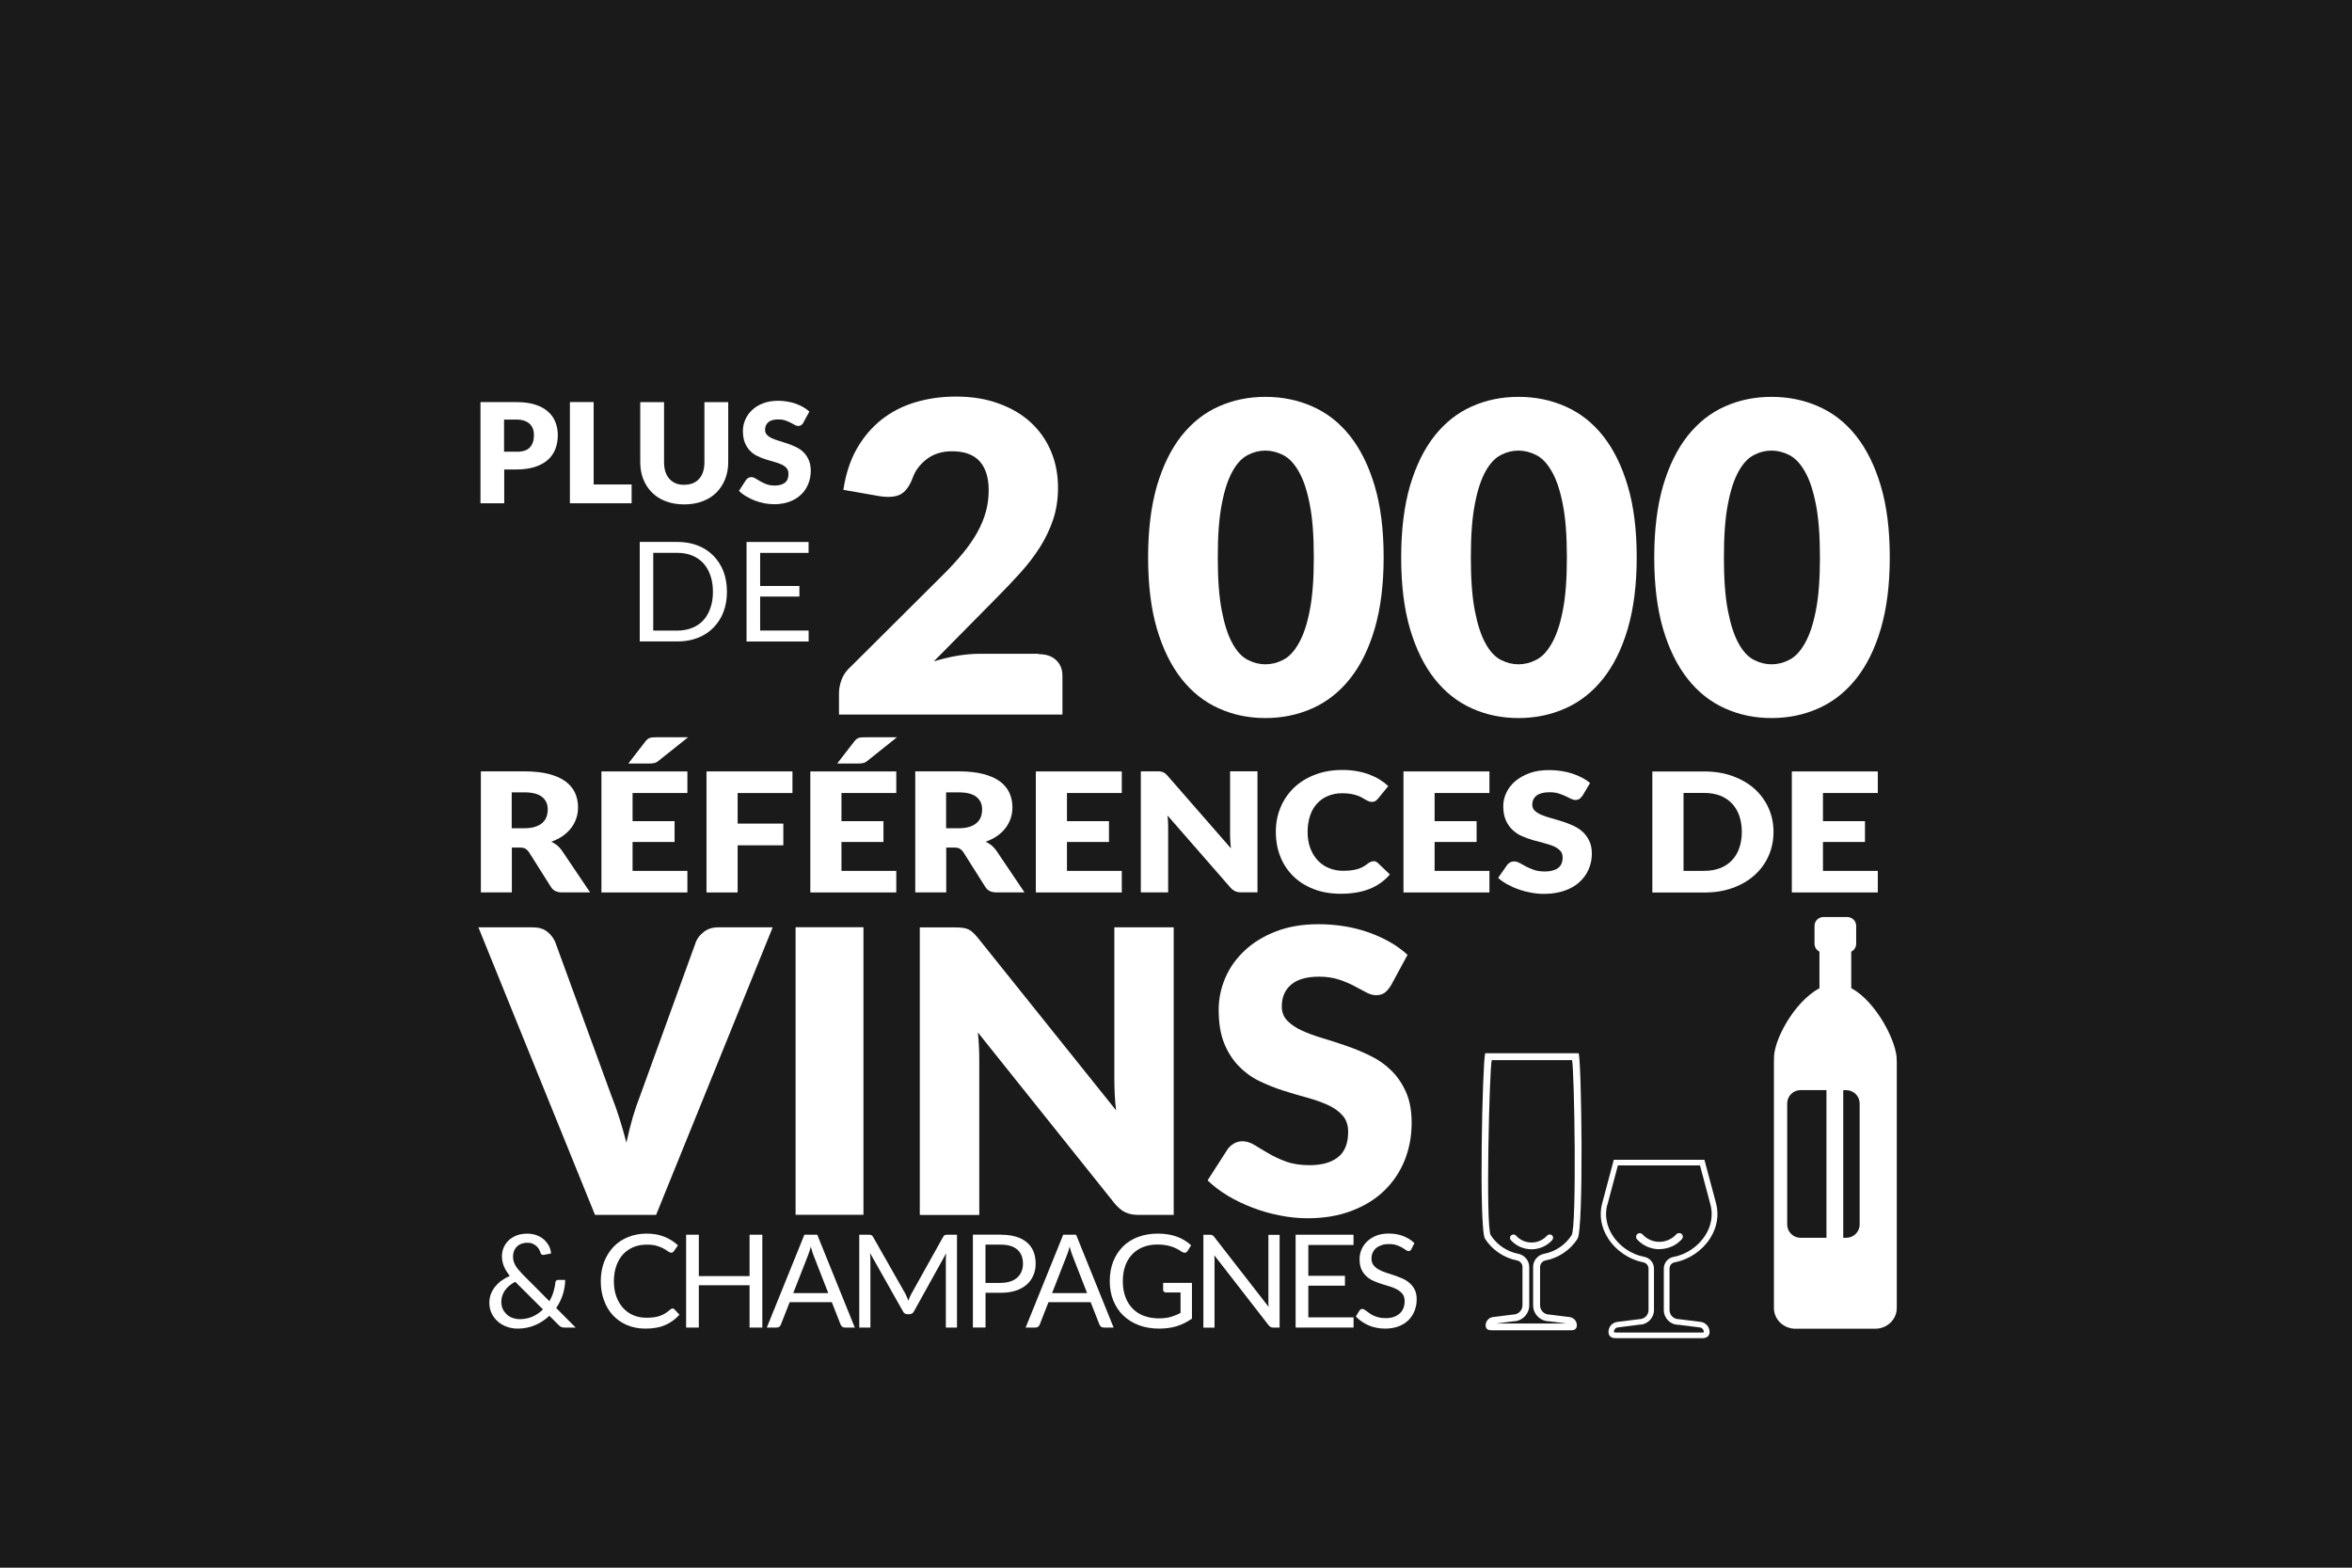 <?xml version="1.0" encoding="UTF-8"?><svg id="Calque_2" xmlns="http://www.w3.org/2000/svg" viewBox="0 0 42 28"><defs><style>.cls-1{fill:#1a1a1a;}.cls-1,.cls-2{stroke-width:0px;}.cls-2{fill:#fff;}</style></defs><g id="Calque_2-2"><rect class="cls-1" width="42" height="28"/><path class="cls-2" d="m10.539,15.939h-.5c-.094,0-.159-.031-.2-.096l-.396-.627c-.019-.026-.04-.046-.063-.059-.022-.012-.056-.019-.098-.019h-.142v.801h-.553v-2.162h.776c.172,0,.319.016.441.048s.221.077.298.134c.076.058.132.126.167.203.035.079.053.163.053.256,0,.069-.01.137-.031.198-.021.062-.052.12-.092.173-.041.053-.091.101-.15.142s-.128.076-.205.103c.036.017.069.038.102.062.031.025.06.056.085.091l.507.752h-.001s.002,0,.002,0Zm-1.174-1.146c.075,0,.14-.009.191-.026.053-.017.097-.041.13-.071s.059-.066.073-.107c.015-.041.022-.086.022-.133,0-.096-.034-.169-.103-.224-.067-.053-.173-.08-.317-.08h-.223v.641s.227,0,.227,0Z"/><path class="cls-2" d="m11.296,14.162v.504h.75v.372h-.75v.516h.979v.386h-1.535v-2.162h1.535v.386h-.979s0-.002,0-.002Zm.991-.994l-.53.423c-.013.011-.024.02-.038.025-.012.006-.023.01-.037.013-.014.003-.026.005-.042.006s-.032.002-.05.002h-.37l.31-.401c.013-.016.025-.027.038-.037.013-.01.026-.017.041-.021.015-.005.032-.007.051-.008.02,0,.042-.002.066-.002,0,0,.561,0,.561,0Z"/><path class="cls-2" d="m13.172,14.162v.548h.816v.388h-.816v.842h-.556v-2.162h1.535v.386h-.979v-.002Z"/><path class="cls-2" d="m15.026,14.162v.504h.75v.372h-.75v.516h.979v.386h-1.535v-2.162h1.535v.386h-.979s0-.002,0-.002Zm.991-.994l-.53.423c-.013.011-.024.02-.038.025-.012.006-.023.01-.037.013-.014.003-.026.005-.042.006s-.032.002-.05.002h-.37l.31-.401c.013-.016.025-.027.038-.037.013-.01.026-.017.041-.021.015-.005.032-.007.051-.008.02,0,.042-.002.066-.002,0,0,.561,0,.561,0Z"/><path class="cls-2" d="m18.296,15.939h-.5c-.094,0-.159-.031-.2-.096l-.396-.627c-.019-.026-.04-.046-.063-.059-.022-.012-.056-.019-.098-.019h-.142v.801h-.553v-2.162h.776c.172,0,.319.016.441.048s.221.077.298.134c.076.058.132.126.167.203.035.079.053.163.053.256,0,.069-.01.137-.031.198-.021.062-.052.12-.092.173-.041.053-.091.101-.15.142s-.128.076-.205.103c.036.017.069.038.102.062.031.025.06.056.085.091l.507.752h.002,0Zm-1.174-1.146c.075,0,.14-.009.191-.026.053-.017.097-.041.13-.071s.059-.066.073-.107c.015-.041.022-.086.022-.133,0-.096-.034-.169-.103-.224-.067-.053-.173-.08-.317-.08h-.223v.641s.227,0,.227,0Z"/><path class="cls-2" d="m19.053,14.162v.504h.75v.372h-.75v.516h.979v.386h-1.535v-2.162h1.535v.386h-.979s0-.002,0-.002Z"/><path class="cls-2" d="m22.455,13.776v2.162h-.288c-.043,0-.078-.006-.107-.019-.029-.012-.057-.033-.086-.064l-1.125-1.289c.004.038.007.076.009.112,0,.036.002.069.002.102v1.159h-.488v-2.162h.291c.023,0,.044,0,.061.003.016.002.031.006.044.011.013.006.025.014.038.023s.025.022.041.039l1.134,1.299c-.005-.041-.009-.082-.011-.121s-.004-.076-.004-.11v-1.145s.489,0,.489,0Z"/><path class="cls-2" d="m24.523,15.38c.013,0,.025.002.039.007.013.004.025.012.038.022l.219.209c-.096.114-.216.199-.361.258-.146.058-.317.087-.513.087-.181,0-.343-.027-.488-.084-.144-.056-.265-.133-.365-.232s-.176-.214-.23-.35c-.053-.135-.079-.281-.079-.44,0-.161.029-.31.087-.444.058-.136.14-.252.243-.35.105-.098.23-.174.376-.229.147-.055.308-.082.484-.082.09,0,.173.007.253.021s.153.033.222.059.132.056.19.092.108.074.153.116l-.186.227c-.012.015-.025.026-.043.038-.016.012-.039.017-.068.017-.02,0-.038-.004-.056-.012-.017-.008-.036-.018-.056-.028-.02-.012-.041-.023-.064-.037-.022-.014-.051-.025-.084-.037-.032-.011-.069-.021-.112-.028-.044-.008-.094-.012-.151-.012-.093,0-.176.015-.252.046-.075.03-.142.075-.196.134-.056.059-.099.132-.128.218s-.045.183-.045.293.017.208.05.295c.034.087.078.158.136.218.057.059.123.105.2.135s.158.046.245.046c.05,0,.097-.003.138-.007.042-.005.08-.012.116-.022s.069-.024.102-.041c.032-.018.063-.039.097-.065.013-.01.028-.019.043-.024.015-.007.031-.01.048-.01v-.002s-.002-.002-.002-.002Z"/><path class="cls-2" d="m25.618,14.162v.504h.75v.372h-.75v.516h.979v.386h-1.535v-2.162h1.535v.386h-.979s0-.002,0-.002Z"/><path class="cls-2" d="m28.254,14.217c-.016.023-.033.041-.051.053-.019.012-.042.018-.069.018-.025,0-.053-.007-.081-.021s-.062-.03-.098-.048c-.037-.018-.078-.033-.125-.048-.048-.015-.101-.021-.161-.021-.104,0-.18.021-.231.06-.051.04-.076.095-.076.163,0,.043.015.08.046.108s.07.053.12.074.106.04.17.057c.063.018.129.037.196.058.066.021.131.046.195.075s.121.065.171.11c.049.044.09.1.119.162.031.063.047.142.047.231,0,.101-.02.193-.058.28-.038.088-.094.163-.166.229s-.162.116-.269.153c-.106.036-.227.055-.362.055-.074,0-.15-.007-.227-.021s-.151-.033-.224-.059c-.071-.024-.14-.055-.203-.09s-.118-.073-.165-.116l.164-.234c.013-.017.03-.031.051-.042.021-.012.045-.018.069-.018.033,0,.065.01.1.028.033.019.07.039.112.062.043.022.091.043.146.062s.119.028.193.028c.101,0,.178-.021.233-.06.056-.04.084-.105.084-.19,0-.051-.015-.093-.046-.124-.03-.031-.07-.058-.12-.079s-.106-.038-.169-.055c-.063-.016-.128-.033-.195-.052-.066-.02-.131-.043-.195-.071-.063-.027-.119-.064-.169-.111s-.09-.104-.12-.172-.046-.153-.046-.255c0-.081.018-.16.054-.237.037-.078.09-.147.159-.206s.155-.108.257-.145.218-.054.349-.054c.072,0,.145.005.214.016.068.01.134.025.197.045.062.021.12.045.174.073.054.028.103.06.146.097l-.139.233h-.002,0Z"/><path class="cls-2" d="m31.67,14.858c0,.156-.03.3-.09.433-.059.132-.144.246-.251.342-.108.097-.238.172-.391.227s-.32.081-.506.081h-.926v-2.162h.926c.186,0,.354.027.506.082s.282.13.391.226c.107.097.191.21.251.342.06.133.09.276.09.432v-.002h0Zm-.566,0c0-.107-.016-.203-.046-.29-.031-.086-.074-.158-.132-.219-.057-.06-.127-.106-.21-.139-.084-.031-.177-.048-.283-.048h-.37v1.392h.37c.106,0,.2-.017.283-.048.083-.032.153-.079.21-.139.058-.06.102-.133.132-.219.03-.087.046-.184.046-.291h0Z"/><path class="cls-2" d="m32.553,14.162v.504h.75v.372h-.75v.516h.979v.386h-1.535v-2.162h1.535v.386h-.979s0-.002,0-.002Z"/><path class="cls-2" d="m18.551,11.684c.13,0,.233.035.308.106.075.07.113.163.113.279v.693h-3.99v-.386c0-.074.016-.153.047-.239.031-.085.086-.161.164-.231l1.636-1.628c.141-.139.262-.272.366-.398s.189-.25.257-.372.118-.244.152-.366.051-.251.051-.388c0-.224-.054-.395-.161-.515-.108-.119-.273-.179-.493-.179-.179,0-.33.047-.453.141-.123.095-.209.21-.256.349-.055.141-.126.235-.214.281-.089.046-.215.056-.378.03l-.64-.112c.042-.279.121-.524.239-.732.118-.207.266-.382.441-.521s.376-.242.602-.31.469-.103.729-.103c.28,0,.532.04.757.122.225.081.417.192.574.336.158.145.279.315.364.515.085.2.127.418.127.657,0,.205-.03.396-.088.57-.059.174-.139.341-.239.498-.102.158-.219.311-.353.458-.133.147-.276.298-.427.449l-1.11,1.124c.143-.043.284-.077.425-.101.141-.022.27-.034.39-.034h1.059v.007h0Z"/><path class="cls-2" d="m24.708,9.955c0,.489-.054.914-.16,1.275s-.254.658-.442.894-.412.412-.67.527c-.259.116-.538.174-.839.174s-.58-.058-.835-.174c-.256-.115-.478-.291-.664-.527s-.333-.534-.439-.894c-.105-.359-.157-.784-.157-1.275s.053-.915.157-1.276c.106-.359.252-.657.439-.894.187-.236.408-.411.664-.525.256-.115.534-.172.835-.172s.581.057.839.172c.259.114.483.289.67.525.188.237.335.534.442.894s.16.784.16,1.276Zm-1.247,0c0-.389-.024-.706-.074-.954-.049-.248-.114-.442-.197-.583-.081-.142-.174-.239-.278-.291-.104-.053-.209-.079-.316-.079s-.211.025-.314.079c-.103.052-.194.149-.273.291-.079.141-.144.335-.191.583-.049.248-.072.566-.072.954s.023.708.072.955c.048.247.111.441.191.583.078.143.17.241.273.293.103.053.207.079.314.079s.212-.025.316-.079c.105-.052.197-.15.278-.293.083-.143.149-.336.197-.583.05-.247.074-.566.074-.955Z"/><path class="cls-2" d="m29.227,9.955c0,.489-.054.914-.16,1.275s-.254.658-.442.894-.412.412-.67.527c-.259.116-.538.174-.839.174s-.58-.058-.835-.174c-.256-.115-.478-.291-.664-.527s-.333-.534-.439-.894c-.105-.359-.157-.784-.157-1.275s.053-.915.157-1.276c.106-.359.252-.657.439-.894.187-.236.408-.411.664-.525.256-.115.534-.172.835-.172s.581.057.839.172c.259.114.483.289.67.525.188.237.335.534.442.894s.16.784.16,1.276Zm-1.247,0c0-.389-.024-.706-.074-.954-.049-.248-.114-.442-.197-.583-.081-.142-.174-.239-.278-.291-.104-.053-.209-.079-.316-.079s-.211.025-.314.079c-.103.052-.194.149-.273.291-.079.141-.144.335-.191.583-.049.248-.072.566-.072.954s.023.708.072.955c.048.247.111.441.191.583.078.143.17.241.273.293.103.053.207.079.314.079s.212-.025.316-.079c.105-.052.197-.15.278-.293.083-.143.149-.336.197-.583.05-.247.074-.566.074-.955Z"/><path class="cls-2" d="m33.746,9.955c0,.489-.054.914-.16,1.275s-.254.658-.442.894-.412.412-.67.527c-.259.116-.538.174-.839.174s-.58-.058-.835-.174c-.256-.115-.478-.291-.664-.527s-.333-.534-.439-.894c-.105-.359-.157-.784-.157-1.275s.053-.915.157-1.276c.106-.359.252-.657.439-.894.187-.236.408-.411.664-.525.256-.115.534-.172.835-.172s.581.057.839.172c.259.114.483.289.67.525.188.237.335.534.442.894s.16.784.16,1.276Zm-1.247,0c0-.389-.024-.706-.074-.954-.049-.248-.114-.442-.197-.583-.081-.142-.174-.239-.278-.291-.104-.053-.209-.079-.316-.079s-.211.025-.314.079c-.103.052-.194.149-.273.291-.079.141-.144.335-.191.583-.049.248-.072.566-.072.954s.023.708.072.955c.048.247.111.441.191.583.078.143.17.241.273.293.103.053.207.079.314.079s.212-.025.316-.079c.105-.052.197-.15.278-.293.083-.143.149-.336.197-.583.05-.247.074-.566.074-.955Z"/><path class="cls-2" d="m9.225,7.182c.129,0,.239.015.332.045.093.029.169.071.229.125.06.052.104.115.132.187.028.071.043.149.043.233,0,.091-.015.173-.044.249-.03.075-.074.14-.134.192-.061.054-.138.097-.23.126-.093.03-.202.046-.328.046h-.221v.604h-.424v-1.808h.645,0Zm0,.887c.11,0,.19-.026.238-.079s.072-.125.072-.219c0-.041-.006-.079-.019-.113-.012-.033-.031-.062-.057-.088-.025-.023-.058-.042-.097-.056-.039-.013-.086-.02-.14-.02h-.221v.573h.223v.002h.001Z"/><path class="cls-2" d="m11.279,8.654v.335h-1.102v-1.808h.424v1.472h.678Z"/><path class="cls-2" d="m12.22,8.658c.057,0,.107-.009.152-.027s.083-.045.114-.081c.031-.034.054-.077.07-.127s.023-.107.023-.17v-1.07h.425v1.07c0,.11-.018.212-.055.305s-.089.172-.156.239-.15.12-.248.156c-.097.037-.206.056-.327.056-.122,0-.232-.019-.329-.056-.097-.036-.179-.089-.246-.156-.067-.066-.119-.147-.156-.239-.036-.093-.054-.194-.054-.305v-1.07h.425v1.069c0,.063.008.121.023.171.017.05.04.093.071.128.031.034.068.062.113.081s.096.027.152.027h.003Z"/><path class="cls-2" d="m14.348,7.548c-.013.02-.025.034-.04.045-.014.01-.032.015-.054.015-.019,0-.04-.006-.062-.019-.022-.012-.048-.024-.075-.04-.028-.015-.06-.027-.096-.04-.037-.012-.077-.018-.123-.018-.079,0-.14.017-.178.05s-.058.079-.058.136c0,.036.011.066.035.091.023.024.054.045.093.062.038.017.081.032.13.047s.099.03.15.048.101.039.15.062.092.055.13.092.068.083.092.137c.023.053.036.117.036.192,0,.084-.015.161-.044.234-.03.073-.071.137-.127.19s-.124.097-.206.128c-.081.03-.175.046-.278.046-.057,0-.114-.006-.174-.017-.059-.012-.115-.028-.171-.049-.055-.021-.106-.046-.155-.076-.049-.028-.092-.061-.127-.097l.126-.195c.01-.015.022-.026.039-.035.017-.01.035-.015.054-.015.024,0,.051.008.075.023.025.016.055.033.087.052.033.019.069.036.111.052s.092.023.149.023c.076,0,.136-.017.179-.05s.064-.087.064-.159c0-.042-.012-.077-.036-.104-.022-.026-.054-.048-.092-.065-.039-.017-.081-.032-.13-.045-.049-.014-.099-.028-.149-.044-.052-.017-.102-.036-.149-.06-.049-.023-.093-.054-.13-.093-.038-.039-.068-.087-.093-.145-.022-.057-.035-.128-.035-.212,0-.067.014-.134.042-.198.026-.064.067-.122.121-.172.054-.051.119-.092.197-.121.077-.03.167-.046.268-.046.056,0,.11.005.164.014.053.009.104.021.151.038s.092.037.133.061.078.05.111.08l-.106.194.002.003h0Z"/><path class="cls-2" d="m12.981,10.57c0,.133-.021.254-.063.363s-.104.202-.181.28c-.077.079-.171.139-.28.181s-.23.063-.362.063h-.671v-1.778h.671c.132,0,.253.021.362.063s.203.104.28.181c.077.079.139.172.181.281s.063.231.063.364v.002Zm-.25,0c0-.109-.015-.207-.046-.293-.03-.087-.072-.159-.127-.219-.056-.06-.122-.105-.201-.137s-.167-.047-.264-.047h-.428v1.389h.428c.097,0,.185-.016.264-.047s.146-.077.201-.136.098-.132.127-.219c.031-.086.046-.183.046-.292h0Z"/><path class="cls-2" d="m14.44,11.263v.195h-1.109v-1.778h1.108v.195h-.865v.591h.701v.189h-.701v.607h.866Z"/><path class="cls-2" d="m13.798,16.563l-2.082,5.136h-1.091l-2.082-5.136h.97c.105,0,.189.024.253.073.064.048.113.11.147.185l1.005,2.749c.048.119.094.251.14.393.045.143.088.291.128.446.033-.155.07-.304.111-.446.042-.142.087-.273.134-.393l.997-2.749c.026-.065.073-.125.142-.178s.151-.08.252-.08h.977-.001Z"/><path class="cls-2" d="m15.419,21.697h-1.212v-5.136h1.212v5.136Z"/><path class="cls-2" d="m20.959,16.563v5.136h-.627c-.093,0-.17-.015-.233-.044-.063-.028-.125-.08-.188-.152l-2.449-3.063c.01.092.016.18.02.267.004.086.005.166.005.241v2.752h-1.062v-5.136h.635c.053,0,.097.003.132.008.036.004.067.013.097.025.028.014.056.031.081.055s.056.055.09.096l2.47,3.083c-.012-.1-.02-.194-.024-.287-.004-.094-.007-.181-.007-.263v-2.718h1.062s-.002,0-.002,0Z"/><path class="cls-2" d="m24.834,17.606c-.035.057-.072.1-.111.127-.04.028-.091.042-.152.042-.055,0-.113-.017-.176-.051-.063-.033-.134-.071-.214-.114s-.171-.081-.273-.115c-.103-.033-.219-.051-.35-.051-.226,0-.394.048-.504.144-.11.095-.165.224-.165.386,0,.104.033.189.1.258.066.067.154.127.262.176s.232.095.371.136.281.087.426.138c.146.05.287.109.427.178.139.067.263.154.37.261.108.105.196.234.263.386s.1.334.1.549c0,.237-.042.459-.124.666-.084.206-.204.388-.362.541-.158.154-.353.275-.585.363-.232.089-.494.133-.789.133-.161,0-.326-.017-.493-.05-.167-.032-.33-.079-.487-.139s-.305-.131-.443-.213c-.138-.083-.258-.174-.361-.275l.358-.557c.028-.039.065-.073.112-.101.046-.026.097-.04.151-.04.071,0,.144.022.216.066s.154.095.245.147c.092.054.197.105.316.148.119.044.26.066.421.066.219,0,.389-.047.51-.143s.181-.246.181-.453c0-.119-.033-.218-.1-.292-.066-.076-.154-.138-.262-.187s-.232-.093-.369-.131c-.139-.037-.279-.079-.425-.125-.145-.045-.286-.103-.424-.169-.139-.066-.261-.155-.369-.265s-.196-.245-.263-.408-.1-.365-.1-.605c0-.192.039-.381.117-.565.078-.183.194-.346.346-.489s.338-.258.56-.343c.221-.086.474-.129.759-.129.159,0,.315.013.465.037s.293.061.43.109c.135.048.262.105.379.172.118.066.223.144.317.229l-.3.553v.002-.003h-.001Z"/><path class="cls-2" d="m10.284,23.711h-.203c-.022,0-.041-.002-.055-.008-.014-.005-.03-.017-.046-.033l-.17-.169c-.073.069-.158.126-.254.167s-.201.062-.316.062c-.063,0-.123-.011-.183-.031-.061-.021-.114-.051-.161-.091-.048-.04-.087-.089-.115-.146s-.043-.122-.043-.193c0-.054.009-.105.026-.153.019-.048.044-.093.076-.134.033-.04.071-.078.116-.11.045-.031.094-.06.147-.083-.048-.061-.083-.119-.106-.175-.022-.055-.034-.114-.034-.174,0-.056.01-.109.031-.158s.051-.093.09-.129c.04-.037.087-.065.143-.088.057-.021.119-.031.188-.031.062,0,.118.01.169.029s.095.045.131.078.065.07.088.113c.021.043.034.088.037.134l-.13.025c-.025.006-.045-.006-.058-.035-.005-.021-.014-.041-.025-.062s-.028-.041-.047-.059c-.02-.018-.043-.032-.069-.044s-.058-.017-.095-.017c-.039,0-.073.006-.106.018-.032.013-.059.029-.08.052-.022.021-.04.048-.052.078-.011.029-.017.062-.017.097,0,.027.003.053.009.078s.016.05.03.076c.014.024.031.051.053.077.021.026.046.054.075.084l.483.485c.03-.053.054-.107.071-.164s.03-.113.035-.17c.002-.014.007-.025.015-.034.007-.008.018-.013.033-.013h.127c0,.089-.015.176-.042.262-.028.085-.067.165-.118.24l.351.353h.001s0-.004,0-.004Zm-1.082-.818c-.083.043-.146.096-.187.157s-.063.129-.063.201c0,.05.009.095.028.133s.044.069.073.097c.031.026.065.046.105.06.039.013.078.02.119.02.088,0,.166-.016.236-.047.069-.031.13-.074.183-.127l-.495-.493h.001Z"/><path class="cls-2" d="m12.009,23.369c.013,0,.023.005.033.015l.091.097c-.068.079-.152.14-.251.184-.098.044-.216.065-.355.065-.12,0-.23-.021-.328-.062s-.182-.1-.252-.174c-.069-.074-.123-.163-.161-.268-.039-.105-.058-.22-.058-.344s.02-.24.06-.344.096-.193.168-.269.158-.133.26-.174c.101-.041.212-.062.333-.062.119,0,.225.019.317.057.092.037.172.089.241.153l-.074.104c-.005.008-.011.014-.019.019-.007.006-.017.008-.03.008-.014,0-.031-.008-.052-.022-.02-.015-.047-.031-.079-.05s-.073-.035-.122-.05c-.05-.016-.11-.022-.182-.022-.087,0-.166.015-.237.044s-.133.073-.186.129c-.052.057-.092.126-.12.206s-.044.172-.044.274c0,.104.015.195.045.277.031.081.071.149.123.205.052.055.113.099.184.128s.148.043.229.043c.05,0,.096-.003.135-.008.041-.006.077-.016.111-.027.034-.013.065-.028.095-.047s.059-.041.088-.067c.013-.011.026-.017.04-.017h-.003Z"/><path class="cls-2" d="m13.613,22.053v1.658h-.228v-.755h-.906v.755h-.227v-1.658h.227v.739h.906v-.739s.228,0,.228,0Z"/><path class="cls-2" d="m15.264,23.711h-.175c-.021,0-.037-.005-.05-.015-.012-.01-.021-.022-.028-.038l-.157-.4h-.753l-.157.4c-.004.014-.013.026-.026.037-.013.011-.03.016-.049.016h-.176l.671-1.658h.23l.67,1.658h-.001s.001,0,.001,0Zm-.473-.615l-.264-.676c-.008-.02-.016-.043-.024-.069s-.017-.055-.024-.086c-.016.062-.033.115-.05.156l-.264.675s.626,0,.626,0Z"/><path class="cls-2" d="m17.089,22.053v1.658h-.199v-1.219c0-.016,0-.033.002-.052s.002-.037.004-.056l-.575,1.037c-.018.034-.046.052-.083.052h-.033c-.037,0-.063-.018-.081-.052l-.588-1.042c.004.04.007.079.007.113v1.219h-.199v-1.658h.167c.02,0,.036.002.047.006s.021.015.032.032l.58,1.021c.009.019.018.038.026.058.009.021.018.04.025.062.008-.021.016-.042.023-.062.009-.021.018-.04.029-.059l.569-1.02c.009-.018.02-.028.031-.032.012-.004.026-.006.048-.006,0,0,.168,0,.168,0Z"/><path class="cls-2" d="m17.87,22.053c.106,0,.198.012.276.036s.144.059.195.104c.052.045.091.1.115.162.025.062.038.134.038.212,0,.077-.013.147-.041.211-.026.063-.066.119-.119.166-.053.046-.118.082-.196.108-.077.025-.167.038-.269.038h-.27v.62h-.226v-1.658h.497Zm0,.86c.064,0,.121-.009.171-.025s.092-.041.125-.071.06-.066.076-.109c.018-.042.025-.09.025-.14,0-.106-.033-.189-.099-.248-.066-.06-.166-.09-.3-.09h-.27v.684h.272Z"/><path class="cls-2" d="m19.886,23.711h-.175c-.021,0-.037-.005-.05-.015-.012-.01-.021-.022-.028-.038l-.157-.4h-.753l-.157.4c-.004.014-.013.026-.026.037-.013.011-.03.016-.049.016h-.176l.671-1.658h.23l.67,1.658h0Zm-.473-.615l-.264-.676c-.008-.02-.016-.043-.024-.069s-.017-.055-.024-.086c-.016.062-.033.115-.05.156l-.264.675s.626,0,.626,0Z"/><path class="cls-2" d="m21.285,22.914v.637c-.085.06-.174.105-.27.135s-.201.044-.315.044c-.135,0-.258-.021-.366-.062s-.201-.1-.277-.174c-.077-.074-.136-.163-.178-.268s-.062-.22-.062-.344c0-.127.02-.242.06-.346.041-.105.098-.193.172-.269.073-.074.164-.132.271-.173.106-.04.225-.061.357-.061.066,0,.128.005.185.015.057.009.109.023.158.041s.094.04.134.065c.042.025.08.055.116.088l-.064.103c-.01.015-.022.024-.039.029-.016.004-.034,0-.054-.011-.019-.011-.04-.024-.064-.04-.023-.015-.054-.029-.089-.044-.034-.014-.075-.026-.122-.036-.048-.01-.104-.015-.168-.015-.095,0-.18.015-.257.045s-.143.075-.196.131c-.054.057-.096.126-.124.206s-.043.171-.043.272c0,.105.015.197.045.279.03.083.073.152.129.21.056.057.123.102.203.131.079.03.169.045.269.045.077,0,.148-.009.208-.025.061-.018.119-.041.177-.073v-.365h-.261c-.015,0-.026-.004-.036-.013-.009-.008-.014-.019-.014-.031v-.127h.515-.002.002,0Z"/><path class="cls-2" d="m22.85,22.053v1.658h-.114c-.018,0-.033-.003-.045-.009s-.023-.017-.036-.031l-.971-1.251c.002.02.003.038.004.057v1.235h-.199v-1.658h.116c.01,0,.019,0,.025.002.007,0,.014.003.019.005.005.003.011.007.016.012.006.005.012.012.018.02l.971,1.249c0-.02-.003-.039-.004-.058s0-.037,0-.054v-1.175h.199l.002-.002h0Z"/><path class="cls-2" d="m24.171,23.528v.183h-1.035v-1.658h1.034v.183h-.807v.551h.654v.176h-.654v.566h.808,0Z"/><path class="cls-2" d="m25.204,22.312c-.007.011-.015.02-.022.025-.009.006-.019.009-.03.009-.014,0-.029-.007-.047-.02s-.041-.027-.067-.043-.06-.03-.098-.043c-.038-.014-.084-.02-.138-.02-.051,0-.096.006-.134.02s-.071.031-.098.055-.046.05-.059.082c-.014.031-.02.064-.02.102,0,.046.011.085.034.115s.054.057.092.079.081.04.129.056.098.032.148.049c.051.017.1.036.149.057.048.021.091.048.128.081s.068.071.092.119.035.105.035.174c0,.073-.013.141-.038.204s-.062.119-.109.166-.107.084-.177.111c-.069.026-.149.04-.238.04-.108,0-.208-.02-.297-.058-.089-.039-.165-.093-.228-.158l.065-.106c.006-.009.014-.016.022-.021s.019-.009.03-.009.021.004.034.012c.013.009.028.019.045.03.016.013.035.026.056.041s.045.027.072.04c.026.012.057.022.092.03.034.008.072.012.116.012.054,0,.102-.007.144-.021.043-.015.078-.035.107-.062.03-.026.052-.058.067-.096s.022-.079.022-.124c0-.05-.011-.092-.034-.123-.023-.032-.054-.059-.092-.081-.037-.021-.079-.04-.128-.055-.049-.016-.098-.03-.149-.046-.05-.016-.099-.034-.148-.055s-.092-.048-.128-.082c-.038-.032-.068-.075-.092-.124-.022-.05-.034-.112-.034-.185,0-.059.011-.115.034-.17s.057-.104.102-.147c.044-.042.098-.076.162-.102s.139-.038.222-.038c.095,0,.179.015.257.044.076.029.145.071.203.127l-.055.107.003.002s-.002,0-.002,0Z"/><path class="cls-2" d="m27.357,18.811h-.836c-.05.189-.115,3.14-.003,3.314.127.199.34.343.57.387.057.011.099.06.099.118v.684c0,.091-.074.165-.17.165l-.36.045c-.074.011-.128.074-.128.147,0,.089.078.089.116.089h1.397c.038,0,.116,0,.116-.089,0-.075-.054-.136-.128-.147l-.363-.045c-.092,0-.166-.074-.166-.165v-.684c0-.057.042-.107.099-.118.23-.043.443-.187.57-.387.112-.175.072-3.126.021-3.314,0,0-.841,0-.833,0h-.002.001Zm.715.123c.042.155.087,2.981-.007,3.127-.109.171-.292.295-.49.332-.115.021-.198.121-.198.237v.684c0,.155.127.283.281.285l.318.04h-1.266l.314-.039c.157-.002.284-.131.284-.286v-.684c0-.116-.084-.214-.198-.237-.198-.037-.38-.161-.49-.332-.094-.146-.023-2.971.018-3.126h1.434Z"/><path class="cls-2" d="m27.719,22.147c.011-.012.016-.027.015-.043,0-.016-.008-.031-.02-.041-.025-.022-.064-.019-.087.005-.07.079-.172.124-.278.124s-.207-.044-.277-.123c-.022-.025-.061-.027-.087-.005s-.028.06-.005.086c.094.104.228.163.369.163.142,0,.276-.06.37-.165h0Z"/><path class="cls-2" d="m33.87,18.949c.016-.319-.362-1.059-.812-1.3v-.652c.052-.026.088-.079.088-.141v-.319c0-.088-.071-.158-.16-.158h-.424c-.089,0-.16.07-.16.158v.319c0,.061.036.115.088.141v.654c-.451.238-.837.951-.811,1.279,0,.013-.002.025-.002.038v4.394c0,.204.172.37.385.37h1.424c.213,0,.385-.166.385-.37v-4.413m-1.256,3.159h-.461c-.132,0-.24-.106-.24-.238v-2.162c0-.131.107-.238.24-.238h.461v2.637h0Zm.593-.238c0,.131-.107.238-.24.238h-.053v-2.637h.053c.132,0,.24.106.24.238v2.162h0Z"/><path class="cls-2" d="m29.345,22.547c.054.01.093.057.093.111v.742c0,.089-.073.162-.17.162l-.392.049c-.089.013-.153.088-.153.177,0,.113.104.113.143.113h1.519c.039,0,.143,0,.143-.113,0-.088-.066-.164-.155-.178l-.396-.049c-.091,0-.164-.073-.164-.162v-.742c0-.055.038-.101.093-.111.257-.049.494-.21.634-.432.122-.193.159-.414.104-.621l-.208-.779h-1.618l-.208.779c-.056.207-.02.427.103.62.14.223.377.384.635.433h-.003Zm-.642-1.027l.188-.705h1.466l.188.705c.047.18.015.373-.092.542-.126.199-.338.344-.568.387-.103.02-.174.106-.174.209v.742c0,.144.118.261.257.261h0l.388.048c.04.006.069.04.07.087-.004.002-.014.004-.044.004h-1.519c-.03,0-.04-.002-.043-.013,0-.04.028-.072.067-.078l.384-.049c.146,0,.264-.117.264-.261v-.742c0-.103-.073-.191-.175-.209-.229-.043-.442-.188-.568-.388-.106-.169-.139-.361-.091-.541h.002Z"/><path class="cls-2" d="m29.634,22.31h0c.152,0,.299-.065.401-.179.011-.013.017-.03.016-.047s-.009-.033-.022-.045c-.028-.023-.07-.021-.094.006-.078.086-.188.135-.303.135s-.225-.048-.301-.133c-.025-.027-.067-.03-.094-.005s-.029.066-.005.093c.102.113.247.177.4.177v-.002h0Z"/></g></svg>
